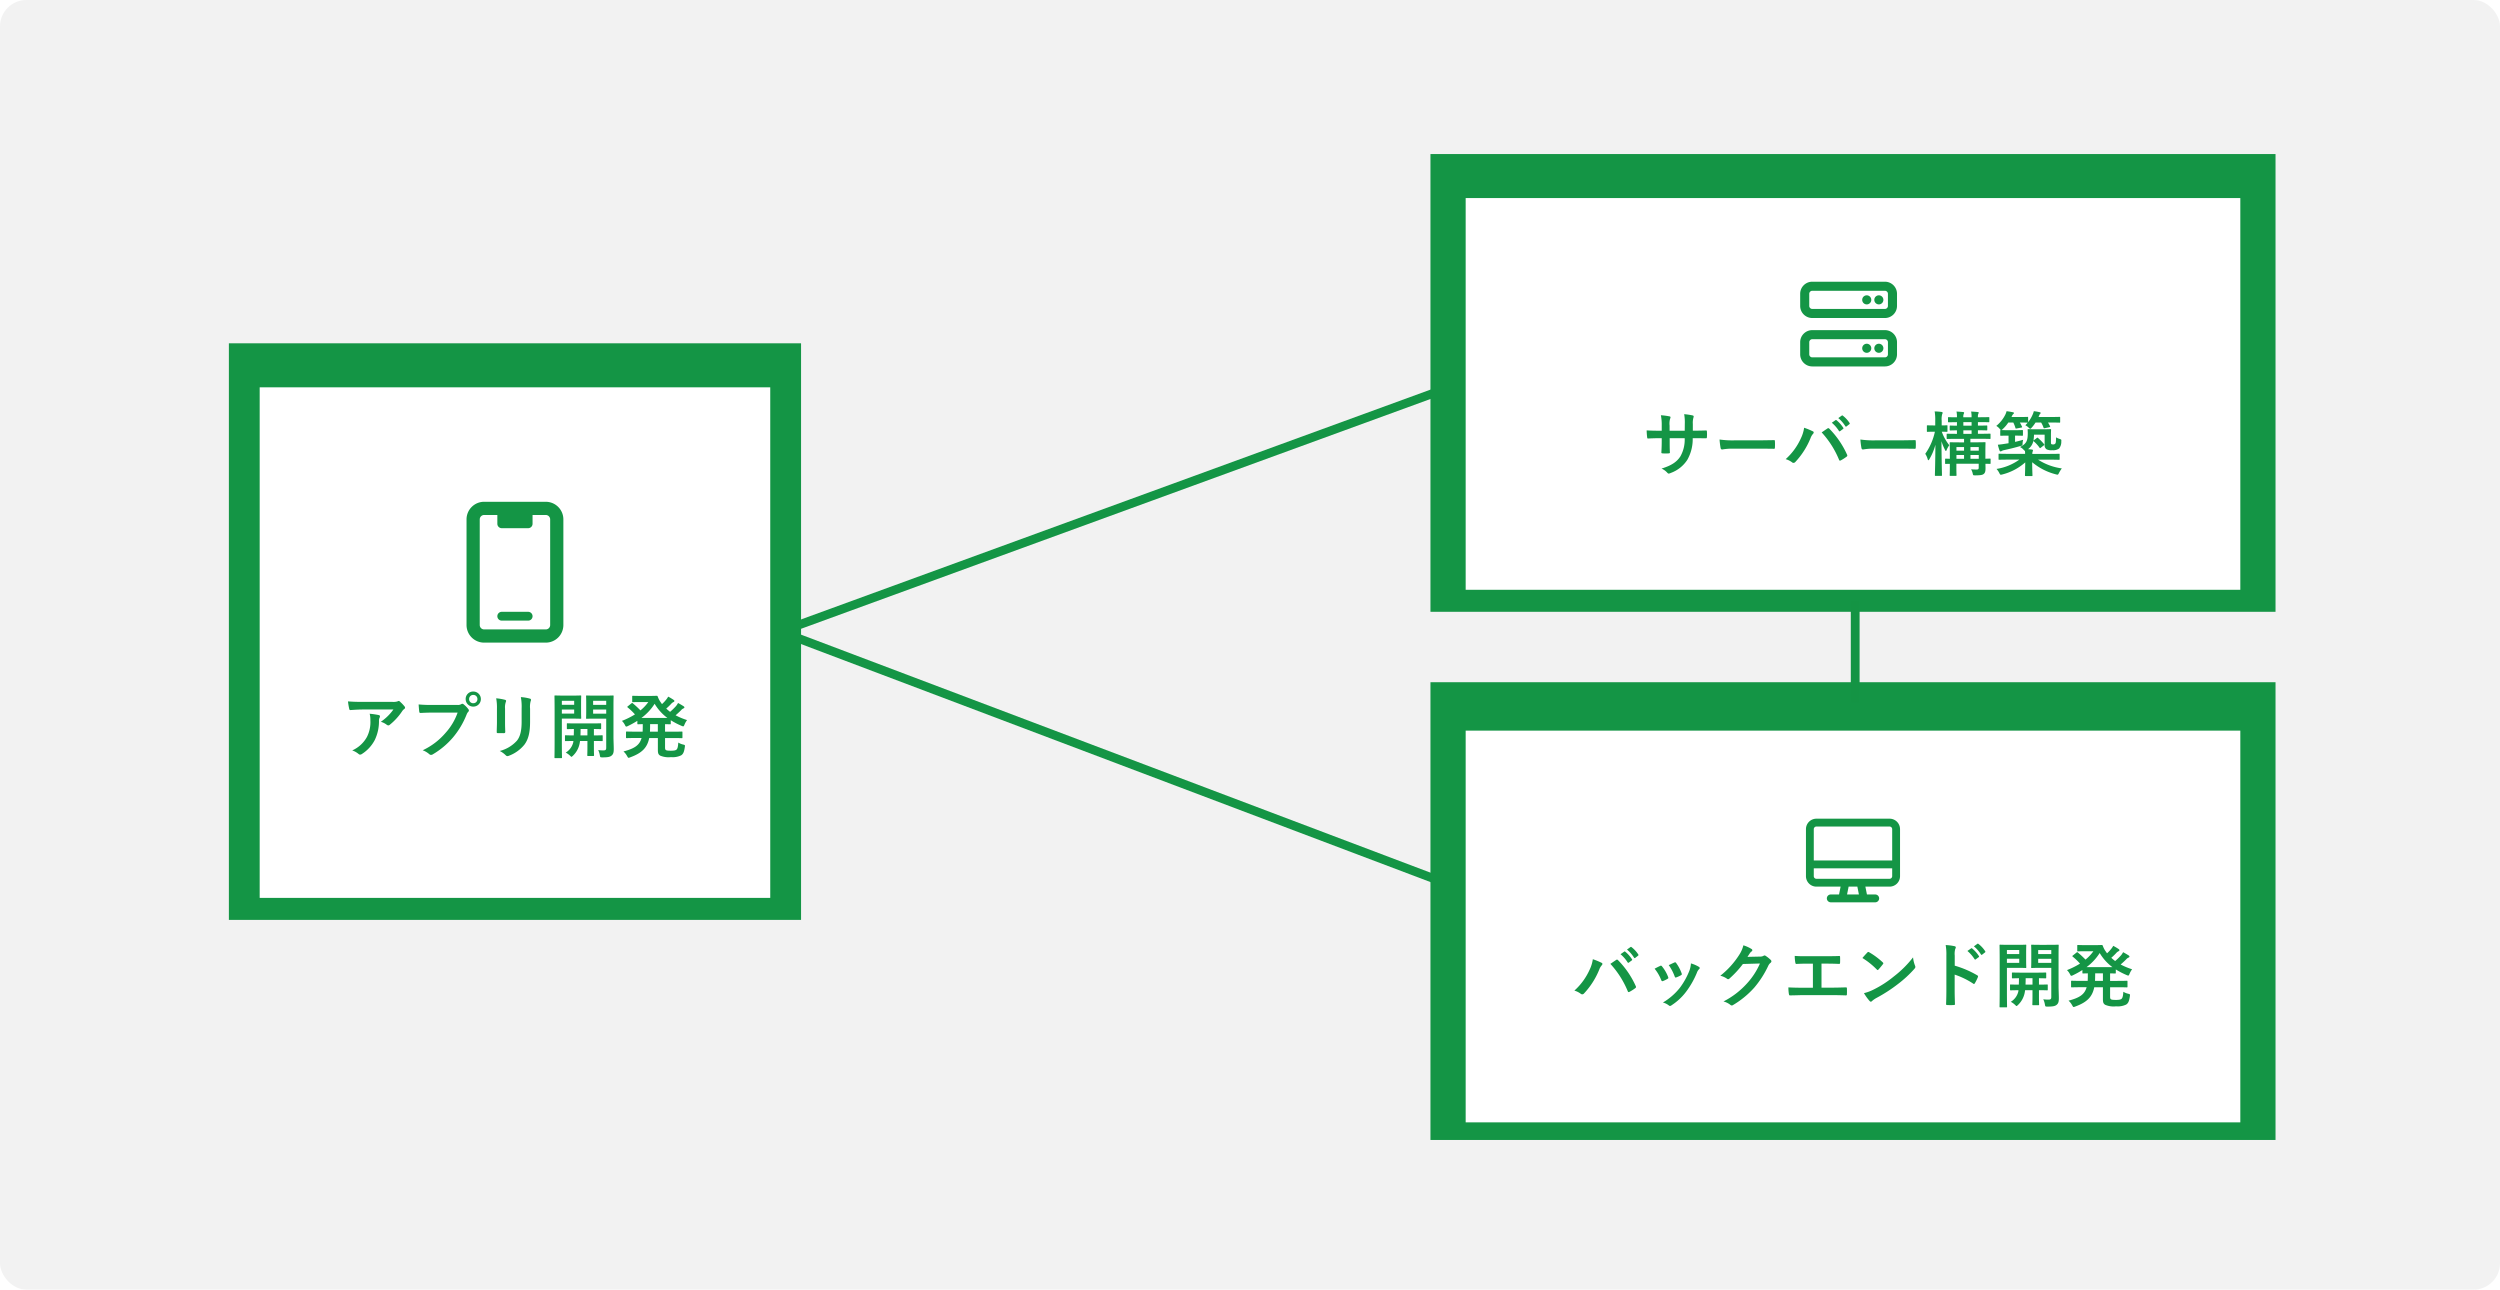 <svg xmlns="http://www.w3.org/2000/svg" xmlns:xlink="http://www.w3.org/1999/xlink" width="568" height="293" viewBox="0 0 568 293">
  <defs>
    <filter id="長方形_48" x="324" y="36" width="194" height="107" filterUnits="userSpaceOnUse">
      <feOffset dy="3" input="SourceAlpha"/>
      <feGaussianBlur stdDeviation="3" result="blur"/>
      <feFlood flood-opacity="0.161"/>
      <feComposite operator="in" in2="blur"/>
      <feComposite in="SourceGraphic"/>
    </filter>
    <filter id="長方形_49" x="324" y="157" width="194" height="107" filterUnits="userSpaceOnUse">
      <feOffset dy="3" input="SourceAlpha"/>
      <feGaussianBlur stdDeviation="3" result="blur-2"/>
      <feFlood flood-opacity="0.161"/>
      <feComposite operator="in" in2="blur-2"/>
      <feComposite in="SourceGraphic"/>
    </filter>
    <filter id="長方形_47" x="50" y="79" width="134" height="134" filterUnits="userSpaceOnUse">
      <feOffset dy="3" input="SourceAlpha"/>
      <feGaussianBlur stdDeviation="3" result="blur-3"/>
      <feFlood flood-opacity="0.161"/>
      <feComposite operator="in" in2="blur-3"/>
      <feComposite in="SourceGraphic"/>
    </filter>
  </defs>
  <g id="図" transform="translate(-683 -2865)">
    <rect id="図の背景" width="568" height="293" rx="6" transform="translate(683 2865)" fill="#f2f2f2"/>
    <g id="サーバー構築">
      <rect id="長方形_52" data-name="長方形 52" width="192" height="104" transform="translate(1008 2900)" fill="#149545"/>
      <g transform="matrix(1, 0, 0, 1, 683, 2865)" filter="url(#長方形_48)">
        <rect id="長方形_48-2" data-name="長方形 48" width="176" height="89" transform="translate(333 42)" fill="#fff"/>
      </g>
      <g id="inner" transform="translate(1042.923 2865.104)">
        <path id="合体_2" data-name="合体 2" d="M-719.69-2708.824c-.144,0-.16-.016-.16-.176,0-.273.048-1.281.064-2.928a12.427,12.427,0,0,1-5.168,2.736c-.5.129-.5.129-.736-.336a4.15,4.15,0,0,0-.624-.912,11.931,11.931,0,0,0,5.184-2.112h-2.5c-1.456,0-1.952.031-2.047.031-.16,0-.176-.015-.176-.176v-1.04c0-.143.016-.159.176-.159.1,0,.591.031,2.047.031h3.808a4.9,4.9,0,0,0-.032-.671c-.08-.016-.16-.112-.32-.273a2.415,2.415,0,0,0-.816-.607c1.456-.736,1.777-1.344,1.777-3.217,0-.352-.032-.56-.032-.671,0-.16.016-.177.176-.177.112,0,.448.032,1.568.032h1.808c1.136,0,1.488-.032,1.6-.032.16,0,.176.016.176.177,0,.112-.031.463-.031,1.2v1.424c0,.352,0,.512.08.576.112.1.192.1.416.1a.561.561,0,0,0,.512-.224c.1-.128.144-.416.159-1.392a3.253,3.253,0,0,0,.816.368c.416.144.4.16.368.56a2.444,2.444,0,0,1-.5,1.616,2.3,2.3,0,0,1-1.552.384,2.4,2.4,0,0,1-1.3-.208,1.1,1.1,0,0,1-.432-1.009v-2.319h-2.417a8.2,8.2,0,0,1-.128,1.36,1.118,1.118,0,0,1,.128-.112l.608-.464c.079-.064.128-.1.176-.1s.08.032.16.1a10.763,10.763,0,0,1,1.328,1.36c.112.144.1.176-.08.321l-.64.5c-.08.064-.129.1-.176.1-.032,0-.064-.031-.128-.112a7.363,7.363,0,0,0-1.28-1.409.219.219,0,0,1-.112-.128,3.047,3.047,0,0,1-1.216,1.888c.3.016.592.048.9.08.143.016.223.1.223.192a.775.775,0,0,1-.08.288,1.584,1.584,0,0,0-.064.512h3.984c1.456,0,1.952-.031,2.048-.031.159,0,.175.016.175.159v1.04c0,.16-.016.176-.175.176-.1,0-.592-.031-2.048-.031h-2.672a13.266,13.266,0,0,0,5.392,1.984,6.192,6.192,0,0,0-.64,1.024c-.239.464-.239.448-.72.321a13.57,13.57,0,0,1-5.376-2.752c0,1.616.064,2.7.064,2.976,0,.159-.016.176-.176.176Zm-17.088-.031c-.16,0-.176-.016-.176-.176,0-.1.032-.576.032-1.728v-.832c-.576,0-.832.015-.9.015-.16,0-.176-.015-.176-.176v-.848c0-.16.015-.177.176-.177.064,0,.32.016.9.032v-1.792c0-1.184-.032-1.7-.032-1.793,0-.159.016-.176.176-.176.112,0,.624.031,2.064.031h1.024v-.8h-1.6c-1.552,0-2.1.031-2.176.031-.159,0-.175-.016-.175-.177v-.848c0-.16.016-.176.175-.176.08,0,.625.031,2.16.031v-.8c-1.008.016-1.391.032-1.472.032-.16,0-.176-.016-.176-.176v-.768c0-.16.016-.176.176-.176.08,0,.464.031,1.472.031v-.8c-1.28.016-1.776.032-1.856.032-.16,0-.175-.016-.175-.193v-.784c0-.176.015-.192.175-.192.08,0,.576.032,1.856.032a5.534,5.534,0,0,0-.1-1.3c.527.032,1.072.065,1.488.112.16.016.24.064.24.128a.654.654,0,0,1-.08.288,1.633,1.633,0,0,0-.1.769h1.872a5.585,5.585,0,0,0-.1-1.3c.544.032,1.056.065,1.471.112.176.016.256.064.256.128a.516.516,0,0,1-.1.288,2.043,2.043,0,0,0-.08.769h.256c1.536,0,2.081-.032,2.176-.032.144,0,.16.016.16.192v.784c0,.177-.016.193-.16.193-.1,0-.64-.032-2.176-.032h-.256v.8c1.36,0,1.856-.031,1.952-.031.16,0,.176.015.176.176v.768c0,.16-.015.176-.176.176-.1,0-.592-.032-1.952-.032v.8h.528c1.552,0,2.064-.031,2.16-.031.159,0,.176.015.176.176v.848c0,.16-.016.177-.176.177-.1,0-.625-.031-2.176-.031h-2.224v.8h1.183c1.472,0,1.968-.031,2.08-.031.16,0,.176.016.176.176,0,.1-.032.7-.032,1.936v1.649c.656-.016.944-.032,1.008-.032.16,0,.176.016.176.177v.848c0,.16-.016.176-.176.176-.064,0-.352-.015-.992-.015,0,.367.016.72.016.959,0,.656-.064,1.024-.352,1.3-.3.273-.688.353-1.968.368-.5,0-.5,0-.608-.5a2.979,2.979,0,0,0-.352-.88c.447.032.863.049,1.231.049.417,0,.5-.113.5-.432v-.88h-5.072v.816c0,1.136.032,1.679.032,1.76,0,.16-.016.176-.176.176Zm4.544-3.888h1.888v-.864h-1.888Zm-3.184,0h1.728v-.864h-1.728Zm3.184-1.841h1.888v-.815h-1.888Zm-3.184,0h1.728v-.815h-1.728Zm1.568-3.824h1.872v-.8h-1.872Zm0-1.856h1.872v-.8h-1.872Zm-6.272,11.408c-.176,0-.192-.016-.192-.176,0-.24.1-3.263.112-6.9a12.708,12.708,0,0,1-1.36,3.263c-.1.16-.176.257-.239.257-.049,0-.113-.08-.16-.272a4.094,4.094,0,0,0-.544-1.185,13.782,13.782,0,0,0,2.192-5.024h-.224c-1.008,0-1.327.032-1.424.032-.16,0-.176-.016-.176-.177v-1.136c0-.16.016-.177.176-.177.1,0,.416.032,1.424.032h.3v-1.04a11.67,11.67,0,0,0-.128-2.144,13.528,13.528,0,0,1,1.535.112c.16.032.272.08.272.176a.67.67,0,0,1-.1.336,4.343,4.343,0,0,0-.113,1.5v1.057c.769,0,1.04-.032,1.152-.032.16,0,.16.016.16.177v1.136c0,.16,0,.177-.16.177-.1,0-.368-.016-1.136-.032a10.842,10.842,0,0,0,1.712,3.072,4.957,4.957,0,0,0-.591,1.056c-.064.176-.129.256-.193.256-.048,0-.112-.08-.192-.256a11.186,11.186,0,0,1-.8-1.968c.016,4.128.112,7.456.112,7.7,0,.16-.016.176-.176.176Zm-60.976-.7a3.687,3.687,0,0,0-1.328-.959c2.272-.7,3.5-1.52,4.32-2.832a7.752,7.752,0,0,0,.944-4.08h-3.408v.576c0,.943,0,1.808.048,2.656.016.176-.1.208-.272.224a10.032,10.032,0,0,1-1.376,0c-.208-.016-.3-.049-.288-.224.048-.833.08-1.616.08-2.624v-.607h-.48c-.864,0-2.145.048-2.641.08-.128,0-.175-.1-.192-.3a14.273,14.273,0,0,1-.112-1.552c.671.049,1.712.08,2.944.08h.48v-1.167a11.171,11.171,0,0,0-.192-2.353,15.468,15.468,0,0,1,1.952.257c.175.031.239.112.239.224a1.1,1.1,0,0,1-.1.336,3.993,3.993,0,0,0-.112,1.536v1.167h3.44l.016-1.568a10.58,10.58,0,0,0-.144-2.191,14.723,14.723,0,0,1,1.872.272c.224.048.288.128.288.256a.86.86,0,0,1-.064.288,4.424,4.424,0,0,0-.128,1.409v1.519h.56c.784,0,1.68-.015,2.416-.048.193-.016.209.08.224.257a8.221,8.221,0,0,1,0,1.263c-.015.208-.048.272-.272.256-.544,0-1.52-.015-2.3-.015h-.656a9.52,9.52,0,0,1-1.232,4.927,7.541,7.541,0,0,1-3.776,2.976,1.332,1.332,0,0,1-.448.144C-800.891-2709.384-800.971-2709.431-801.1-2709.56Zm28.288-2.416a4.455,4.455,0,0,0-1.408-.688,14.182,14.182,0,0,0,3.472-4.767,8.034,8.034,0,0,0,.72-2.368,15.813,15.813,0,0,1,1.984.815.275.275,0,0,1,.192.257.475.475,0,0,1-.159.32,3.072,3.072,0,0,0-.561.977,17.614,17.614,0,0,1-3.424,5.375.6.6,0,0,1-.448.24A.542.542,0,0,1-772.811-2711.976Zm10.72-.544a20.92,20.92,0,0,0-3.952-6.223c.576-.384,1.008-.688,1.28-.864a.383.383,0,0,1,.224-.1.327.327,0,0,1,.24.129,20.082,20.082,0,0,1,4.016,5.872.4.4,0,0,1,.064.224.31.31,0,0,1-.159.255,9.7,9.7,0,0,1-1.328.849.466.466,0,0,1-.186.051C-761.987-2712.324-762.049-2712.385-762.091-2712.52Zm36.464-2.111a9.474,9.474,0,0,1-.384-1.312c.528-.048.96-.1,1.5-.192l.929-.144v-1.728h-.16c-1.1,0-1.44.031-1.536.031-.176,0-.192-.015-.192-.176v-.944c0-.144.016-.176.159-.176a1.144,1.144,0,0,1-.287-.288,2.818,2.818,0,0,0-.769-.656,7.731,7.731,0,0,0,2.065-2.592,4.124,4.124,0,0,0,.272-.751,13.966,13.966,0,0,1,1.424.239c.16.016.24.065.24.193,0,.1-.049.144-.144.224a.942.942,0,0,0-.256.368c-.048.112-.112.208-.16.3h1.76c1.344,0,1.76-.031,1.856-.031.16,0,.176.016.176.192v1.008a7.458,7.458,0,0,0,1.023-1.712,4.454,4.454,0,0,0,.273-.784,10.682,10.682,0,0,1,1.3.224c.176.031.239.064.239.176a.28.28,0,0,1-.112.224.778.778,0,0,0-.224.4l-.144.3h2.448c1.632,0,2.208-.031,2.3-.031.16,0,.176.016.176.192v.944c0,.16-.016.177-.176.177-.1,0-.672-.032-2.3-.032h-.3a5.867,5.867,0,0,1,.464.832c.064.144.048.192-.16.24l-.992.208c-.224.049-.257.032-.32-.128a5.775,5.775,0,0,0-.544-1.152h-1.265a8.223,8.223,0,0,1-.879,1.168c-.16.177-.24.256-.32.256-.1,0-.192-.1-.4-.288a2.905,2.905,0,0,0-.72-.512c.192-.192.368-.383.544-.591h-.08c-.1,0-.5-.032-1.712-.032.176.288.32.592.48.912.08.16.049.208-.159.24l-.993.193c-.239.048-.288.048-.336-.129a7.123,7.123,0,0,0-.48-1.216h-1.137a7.352,7.352,0,0,1-1.232,1.456,1.106,1.106,0,0,1-.32.256c.176.016.576.032,1.456.032h1.712c1.088,0,1.44-.032,1.536-.032.159,0,.176.016.176.176v.944c0,.16-.016.176-.176.176-.1,0-.448-.031-1.536-.031h-.08v1.424c.576-.128,1.184-.288,1.841-.48a4.171,4.171,0,0,0-.129.784c-.015.527-.015.527-.512.64-1.311.384-2.448.656-3.7.928a1.86,1.86,0,0,0-.528.192.472.472,0,0,1-.272.1C-725.5-2714.424-725.579-2714.487-725.627-2714.631Zm-31.376-.56a17.334,17.334,0,0,1-.24-1.936,20.656,20.656,0,0,0,3.456.192h5.153c1.216,0,2.448-.032,3.679-.048.24-.016.288.031.288.223a11.643,11.643,0,0,1,0,1.5c0,.192-.064.256-.288.24-1.2-.016-2.383-.031-3.568-.031h-5.76a12.8,12.8,0,0,0-2.352.192C-756.827-2714.855-756.955-2714.952-757-2715.191Zm-32,0a17.364,17.364,0,0,1-.239-1.936,20.643,20.643,0,0,0,3.456.192h5.152c1.216,0,2.448-.032,3.68-.048.24-.016.288.031.288.223a11.958,11.958,0,0,1,0,1.5c0,.192-.064.256-.288.24-1.2-.016-2.384-.031-3.568-.031h-5.76a12.815,12.815,0,0,0-2.352.192C-788.827-2714.855-788.954-2714.952-789-2715.191Zm26.88-3.888a7.915,7.915,0,0,0-1.616-1.857l.848-.591c.08-.065.145-.049.24.031a7.384,7.384,0,0,1,1.52,1.712.162.162,0,0,1-.048.257l-.672.5a.221.221,0,0,1-.125.05A.188.188,0,0,1-762.123-2719.079Zm1.456-1.073a7.579,7.579,0,0,0-1.6-1.84l.8-.576c.1-.064.144-.048.239.032a6.684,6.684,0,0,1,1.52,1.648.185.185,0,0,1-.048.288l-.64.5a.217.217,0,0,1-.127.052A.182.182,0,0,1-760.667-2720.152Zm-7.506-13.577a2.75,2.75,0,0,1-2.75-2.75v-2.75a2.75,2.75,0,0,1,2.75-2.75h16.5a2.753,2.753,0,0,1,2.75,2.75v2.75a2.75,2.75,0,0,1-2.75,2.75Zm-.688-5.5v2.75a.688.688,0,0,0,.688.688h16.5a.688.688,0,0,0,.688-.687v-2.75a.689.689,0,0,0-.688-.688h-16.5A.688.688,0,0,0-768.86-2739.228Zm14.781,1.375a1.031,1.031,0,0,1,1.031-1.031,1.029,1.029,0,0,1,1.031,1.031,1.031,1.031,0,0,1-1.031,1.031A1.032,1.032,0,0,1-754.079-2737.853Zm-2.75,0a1.031,1.031,0,0,1,1.031-1.031,1.028,1.028,0,0,1,1.031,1.031,1.031,1.031,0,0,1-1.031,1.031A1.031,1.031,0,0,1-756.829-2737.853Zm-11.344-6.875a2.75,2.75,0,0,1-2.75-2.75v-2.75a2.75,2.75,0,0,1,2.75-2.75h16.5a2.752,2.752,0,0,1,2.75,2.75v2.75a2.75,2.75,0,0,1-2.75,2.75Zm-.688-5.5v2.75a.689.689,0,0,0,.688.688h16.5a.689.689,0,0,0,.688-.688v-2.75a.688.688,0,0,0-.688-.687h-16.5A.688.688,0,0,0-768.86-2750.228Zm14.781,1.375a1.031,1.031,0,0,1,1.031-1.031,1.028,1.028,0,0,1,1.031,1.031,1.03,1.03,0,0,1-1.031,1.031A1.032,1.032,0,0,1-754.079-2748.854Zm-2.75,0a1.03,1.03,0,0,1,1.031-1.031,1.027,1.027,0,0,1,1.031,1.031,1.03,1.03,0,0,1-1.031,1.031A1.031,1.031,0,0,1-756.829-2748.854Z" transform="translate(820 2816.875)" fill="#149545"/>
      </g>
    </g>
    <g id="バックエンド開発">
      <rect id="長方形_58" data-name="長方形 58" width="192" height="104" transform="translate(1008 3020)" fill="#149545"/>
      <g transform="matrix(1, 0, 0, 1, 683, 2865)" filter="url(#長方形_49)">
        <rect id="長方形_49-2" data-name="長方形 49" width="176" height="89" transform="translate(333 163)" fill="#fff"/>
      </g>
      <g id="inner-2" data-name="inner" transform="translate(1043.785 2984.664)">
        <path id="合体_1" data-name="合体 1" d="M-717.314-2830.416c-.159,0-.175-.016-.175-.176,0-.113.031-1.216.031-3.456v-6.944c0-2.24-.031-3.376-.031-3.488,0-.16.016-.177.175-.177.113,0,.72.032,1.9.032h2.224c1.056,0,1.52-.032,1.616-.032.144,0,.159.016.159.177,0,.112-.031.56-.031,1.535v1.888c0,.977.031,1.424.031,1.52,0,.16-.015.177-.159.177-.1,0-.561-.032-1.616-.032h-2.623v5.344c0,2.24.031,3.344.031,3.456,0,.159-.016.176-.175.176Zm1.5-10.112h2.8v-.928h-2.8Zm0-2h2.8v-.913h-2.8Zm14.816,11.632a3.7,3.7,0,0,0-.816-1.041c2.5-.655,3.648-1.407,4.112-3.055h-1.2c-1.52,0-2.048.032-2.145.032-.176,0-.192-.016-.192-.177v-1.152c0-.16.016-.176.192-.176.1,0,.625.032,2.145.032h1.44c.015-.352.031-.736.031-1.168v-.544c-.688.015-.976.031-1.04.031-.176,0-.193-.016-.193-.176v-.608a21.029,21.029,0,0,1-2.144,1.185,1.1,1.1,0,0,1-.368.128c-.128,0-.192-.128-.336-.416a3.506,3.506,0,0,0-.656-.88,17.567,17.567,0,0,0,2.96-1.472,13.4,13.4,0,0,0-1.616-1.552c-.08-.064-.128-.112-.128-.16,0-.031.048-.08.128-.144l.8-.64c.144-.112.176-.144.32-.032a21.258,21.258,0,0,1,1.744,1.616,9.578,9.578,0,0,0,1.792-1.9h-1.792c-1.2,0-1.585.031-1.68.031-.176,0-.192-.016-.192-.176v-1.1c0-.16.015-.177.192-.177.1,0,.48.032,1.68.032h2.208c.9,0,1.344-.032,1.456-.032.144,0,.192.016.272.192a4.924,4.924,0,0,0,.736,1.376,3.831,3.831,0,0,0,.224.32,7.914,7.914,0,0,0,.959-1.024,4.019,4.019,0,0,0,.448-.672,12.068,12.068,0,0,1,1.232.736c.144.1.175.176.175.256,0,.1-.064.176-.208.24a1.576,1.576,0,0,0-.544.431,13.991,13.991,0,0,1-1.1,1.057c.288.256.576.512.88.736a13.619,13.619,0,0,0,1.36-1.328,3.922,3.922,0,0,0,.448-.688c.464.256.88.5,1.248.735.144.1.192.177.192.272s-.08.177-.208.224a1.491,1.491,0,0,0-.561.432c-.352.353-.768.736-1.231,1.137a15.347,15.347,0,0,0,2.607,1.088,4.472,4.472,0,0,0-.576,1.008c-.128.3-.176.416-.3.416a.972.972,0,0,1-.368-.112,16.749,16.749,0,0,1-2.464-1.28v.752c0,.159-.016.176-.176.176-.079,0-.383-.016-1.12-.031v1.712h1.616c1.536,0,2.048-.032,2.161-.032.159,0,.175.016.175.176v1.152c0,.16-.016.177-.175.177-.112,0-.625-.032-2.161-.032h-1.616v2.16c0,.3.048.464.176.56.144.112.448.16,1.168.16.7,0,1.072-.08,1.264-.256.208-.192.336-.56.4-1.6a3.462,3.462,0,0,0,1.088.447c.432.113.464.129.4.544-.159,1.136-.367,1.616-.848,1.92a4.4,4.4,0,0,1-2.3.4,4.85,4.85,0,0,1-2.48-.352c-.4-.273-.5-.545-.5-1.345v-2.64h-1.968c-.448,2.224-1.68,3.424-4.32,4.384a1.359,1.359,0,0,1-.352.112C-700.769-2830.5-700.833-2830.608-700.993-2830.9Zm5.232-6.7c0,.416-.016.8-.031,1.168H-694v-1.712h-1.76Zm-1.968-1.952h5.9a10.9,10.9,0,0,1-2.9-3.216A11.934,11.934,0,0,1-697.729-2839.552Zm-9.455,8.464a4,4,0,0,0-.368-1.168,7.99,7.99,0,0,0,1.168.08c.527,0,.656-.144.656-.625v-6.592h-2.624c-1.248,0-1.664.032-1.76.032-.175,0-.192-.016-.192-.177,0-.1.032-.448.032-1.392v-2.144c0-.928-.032-1.3-.032-1.407,0-.16.016-.177.192-.177.1,0,.512.032,1.76.032H-706c1.248,0,1.68-.032,1.777-.032.159,0,.175.016.175.177,0,.112-.031.784-.031,2.191v6.864c0,1.12.064,2.144.064,2.928,0,.769-.1,1.152-.464,1.472s-.832.432-2.111.432C-707.09-2830.592-707.1-2830.592-707.185-2831.088Zm-1.52-9.44h2.976v-.928h-2.976Zm0-2h2.976v-.913h-2.976Zm-5.28,11.52a4.215,4.215,0,0,0-.944-.672,3.734,3.734,0,0,0,1.713-2.352l.031-.288c-1.216.015-1.664.031-1.744.031-.16,0-.175-.016-.175-.192v-.96c0-.16.015-.176.175-.176.08,0,.545.031,1.824.031.016-.4.031-.9.031-1.456-.959.016-1.328.032-1.408.032-.176,0-.192-.016-.192-.176v-.976c0-.16.016-.177.192-.177.1,0,.576.032,2,.032h3.424c1.424,0,1.9-.032,2-.032.16,0,.176.016.176.177v.976c0,.16-.016.176-.176.176-.08,0-.48-.016-1.472-.032v1.456c1.265,0,1.744-.031,1.824-.031.16,0,.176.015.176.176v.96c0,.176-.016.192-.176.192-.08,0-.56-.031-1.824-.031v1.488c0,1.1.032,1.632.032,1.728,0,.177-.016.192-.176.192h-1.183c-.16,0-.176-.015-.176-.192,0-.1.032-.624.032-1.728v-1.488h-1.68a6.843,6.843,0,0,1-.112.688,5.219,5.219,0,0,1-1.52,2.688c-.16.144-.24.224-.3.224C-713.714-2830.72-713.793-2830.816-713.985-2831.008Zm2.4-4.577H-710v-1.456h-1.552C-711.554-2836.5-711.569-2836-711.585-2835.584Zm-81.024,4.736a3.606,3.606,0,0,0-1.36-.671,13.924,13.924,0,0,0,3.84-3.328,16.583,16.583,0,0,0,2.16-3.857,5.752,5.752,0,0,0,.368-1.7,7.641,7.641,0,0,1,1.792.768c.128.1.208.176.208.273s-.049.176-.176.288a2.208,2.208,0,0,0-.48.815,19.5,19.5,0,0,1-2.416,4.256,12.8,12.8,0,0,1-3.3,3.088.691.691,0,0,1-.383.177A.368.368,0,0,1-792.609-2830.848Zm13.92-.176a4.218,4.218,0,0,0-1.52-.736,18.446,18.446,0,0,0,5.328-4.08,16.332,16.332,0,0,0,2.96-4.544l-3.872.112a22.317,22.317,0,0,1-3.024,3.281.5.5,0,0,1-.337.176.38.38,0,0,1-.239-.1,4.358,4.358,0,0,0-1.536-.688,18.974,18.974,0,0,0,4.3-4.752,6.834,6.834,0,0,0,.944-2.16,7.915,7.915,0,0,1,1.872.848.334.334,0,0,1,.16.273.318.318,0,0,1-.176.272,1.732,1.732,0,0,0-.4.432c-.176.272-.336.512-.528.8l2.88-.065a1.472,1.472,0,0,0,.8-.192.323.323,0,0,1,.208-.064.468.468,0,0,1,.256.1,7.331,7.331,0,0,1,1.087.864.516.516,0,0,1,.209.368.461.461,0,0,1-.193.336,1.915,1.915,0,0,0-.527.689,22.061,22.061,0,0,1-3.168,4.944,20.349,20.349,0,0,1-4.865,3.984.431.431,0,0,1-.256.079A.565.565,0,0,1-778.689-2831.024Zm49.36.08c-.224,0-.3-.049-.3-.24.049-1.184.065-2.128.065-3.152v-7.872a12.241,12.241,0,0,0-.16-2.368,11.83,11.83,0,0,1,2,.256c.224.049.3.144.3.273a.836.836,0,0,1-.128.367,4.155,4.155,0,0,0-.113,1.5v2.288a22.541,22.541,0,0,1,5.089,2.176c.175.1.256.208.175.416a9.47,9.47,0,0,1-.688,1.392c-.064.112-.129.175-.209.175a.245.245,0,0,1-.176-.08,17.708,17.708,0,0,0-4.208-2.047v3.536c0,1.039.032,1.983.064,3.135.016.192-.064.24-.287.24-.232.016-.472.024-.712.024S-729.1-2830.928-729.329-2830.944Zm-17.68-.928a11.032,11.032,0,0,1-1.28-1.777,9.662,9.662,0,0,0,2.16-.8,23.706,23.706,0,0,0,4.608-2.975,24.028,24.028,0,0,0,4.384-4.352,7.089,7.089,0,0,0,.448,1.872.785.785,0,0,1,.079.3c0,.144-.079.272-.256.479a26.1,26.1,0,0,1-3.68,3.392,34.437,34.437,0,0,1-4.832,3.137,5.482,5.482,0,0,0-1.072.735.441.441,0,0,1-.288.16A.415.415,0,0,1-747.009-2831.872Zm-18.336-1.584a9.243,9.243,0,0,1-.112-1.5c1.152.064,2.368.079,3.392.079h2.176v-5.472h-1.248c-1.152,0-1.824.032-2.48.064-.192.016-.223-.1-.272-.336a8.877,8.877,0,0,1-.128-1.488,27.16,27.16,0,0,0,2.768.064h4.528c.976,0,1.856,0,2.8-.048.16-.016.208.079.208.256.016.4.016.848,0,1.248-.016.208-.048.3-.224.3-1.072-.048-1.856-.064-2.752-.064h-1.247v5.457h2.288c1.072,0,2.144-.032,3.232-.064.176-.016.256.064.256.256.016.416.016.864,0,1.28,0,.208-.048.288-.239.288-.769-.031-2.192-.064-3.232-.064h-6.432c-.656,0-1.7.048-2.944.064l-.067,0C-765.272-2833.134-765.3-2833.209-765.345-2833.456Zm-47.328-.08a4.449,4.449,0,0,0-1.409-.688,14.17,14.17,0,0,0,3.472-4.767,8,8,0,0,0,.72-2.369,15.791,15.791,0,0,1,1.984.816.275.275,0,0,1,.192.256.475.475,0,0,1-.16.321,3.065,3.065,0,0,0-.56.977,17.635,17.635,0,0,1-3.424,5.375.6.6,0,0,1-.447.24A.54.54,0,0,1-812.673-2833.536Zm10.72-.544a20.916,20.916,0,0,0-3.952-6.223c.576-.384,1.008-.688,1.28-.864a.377.377,0,0,1,.224-.1.325.325,0,0,1,.24.128,20.117,20.117,0,0,1,4.016,5.873.4.4,0,0,1,.064.224.309.309,0,0,1-.16.255,9.6,9.6,0,0,1-1.328.848.46.46,0,0,1-.186.052C-801.85-2833.885-801.912-2833.946-801.953-2834.08Zm7.6-2.543a9.455,9.455,0,0,0-1.5-2.577c.544-.3.928-.48,1.265-.64a.286.286,0,0,1,.416.113,8.577,8.577,0,0,1,1.376,2.368,1.1,1.1,0,0,1,.064.24c0,.1-.064.144-.192.224a6.556,6.556,0,0,1-1.024.5.447.447,0,0,1-.148.03C-794.225-2836.37-794.294-2836.457-794.354-2836.624Zm3.056-.832a10.9,10.9,0,0,0-1.344-2.56c.64-.3,1.008-.48,1.28-.592a.281.281,0,0,1,.416.128,9.247,9.247,0,0,1,1.232,2.336c.08.24.048.32-.16.432a6.684,6.684,0,0,1-1.1.5.3.3,0,0,1-.1.021C-791.182-2837.195-791.235-2837.282-791.3-2837.456Zm45.92-1.568a16.882,16.882,0,0,0-3.264-2.608c.353-.432.816-.928,1.12-1.248a.3.3,0,0,1,.224-.128.431.431,0,0,1,.208.08,16.706,16.706,0,0,1,3.056,2.272c.1.1.144.159.144.223a.343.343,0,0,1-.1.208c-.24.321-.769.96-.992,1.2-.08.08-.129.128-.193.128S-745.3-2838.944-745.377-2839.024Zm-56.608-1.616a7.947,7.947,0,0,0-1.615-1.856l.848-.592c.08-.064.144-.048.24.032a7.386,7.386,0,0,1,1.52,1.712.161.161,0,0,1-.049.256l-.671.5a.222.222,0,0,1-.126.05A.188.188,0,0,1-801.986-2840.64Zm78.817-.735a7.946,7.946,0,0,0-1.616-1.857l.848-.591c.08-.065.144-.049.24.031a7.381,7.381,0,0,1,1.52,1.712.162.162,0,0,1-.048.256l-.672.5a.223.223,0,0,1-.125.05A.187.187,0,0,1-723.169-2841.376Zm-77.36-.336a7.562,7.562,0,0,0-1.6-1.84l.8-.576c.1-.064.144-.049.24.031a6.67,6.67,0,0,1,1.52,1.649.184.184,0,0,1-.049.287l-.64.5a.218.218,0,0,1-.127.052A.182.182,0,0,1-800.529-2841.712Zm78.817-.735a7.556,7.556,0,0,0-1.6-1.841l.8-.576c.1-.064.144-.048.239.032a6.658,6.658,0,0,1,1.52,1.648.185.185,0,0,1-.048.288l-.64.5a.216.216,0,0,1-.127.052A.183.183,0,0,1-721.713-2842.448Zm-34.119-11.841a.894.894,0,0,1-.891-.891.893.893,0,0,1,.891-.89h1.881l.356-1.782h-5.5a2.375,2.375,0,0,1-2.375-2.374v-10.687a2.375,2.375,0,0,1,2.375-2.375h16.625a2.376,2.376,0,0,1,2.375,2.375v10.688a2.374,2.374,0,0,1-2.375,2.374h-5.5l.355,1.782h1.883a.891.891,0,0,1,.891.89.891.891,0,0,1-.891.891Zm3.7-1.781h2.694l-.354-1.782h-1.984Zm-7.56-4.156a.594.594,0,0,0,.594.593h16.625a.594.594,0,0,0,.594-.593v-1.782h-17.813Zm0-10.687v7.124h17.813v-7.124a.6.6,0,0,0-.594-.594H-759.1A.6.6,0,0,0-759.692-2870.914Z" transform="translate(811 2939.624)" fill="#149545"/>
      </g>
    </g>
    <g id="アプリ開発">
      <rect id="長方形_53" data-name="長方形 53" width="130" height="131" transform="translate(735 2943)" fill="#149545"/>
      <g id="グループ_467" data-name="グループ 467" transform="translate(-15 129)">
        <g transform="matrix(1, 0, 0, 1, 698, 2736)" filter="url(#長方形_47)">
          <rect id="長方形_47-2" data-name="長方形 47" width="116" height="116" transform="translate(59 85)" fill="#fff"/>
        </g>
        <g id="inner-3" data-name="inner" transform="translate(753.923 2794.438)">
          <path id="合体_3" data-name="合体 3" d="M-445.771-2754.19c-.16,0-.176-.016-.176-.177,0-.112.031-1.216.031-3.456v-6.944c0-2.24-.031-3.377-.031-3.488,0-.16.015-.176.176-.176.112,0,.72.031,1.9.031h2.224c1.056,0,1.52-.031,1.616-.031.144,0,.16.015.16.176,0,.112-.032.56-.032,1.536v1.887c0,.976.032,1.425.032,1.52,0,.16-.016.176-.16.176-.1,0-.56-.032-1.616-.032h-2.624v5.344c0,2.24.032,3.344.032,3.456,0,.16-.016.177-.176.177Zm1.5-10.112h2.8v-.928h-2.8Zm0-2h2.8v-.912h-2.8Zm14.816,11.632a3.686,3.686,0,0,0-.815-1.039c2.5-.656,3.648-1.409,4.112-3.056h-1.2c-1.52,0-2.048.032-2.144.032-.176,0-.192-.016-.192-.176v-1.152c0-.159.015-.176.192-.176.1,0,.624.031,2.144.031h1.44c.016-.352.032-.735.032-1.168v-.543c-.688.016-.977.032-1.04.032-.176,0-.192-.016-.192-.176v-.607a21.411,21.411,0,0,1-2.144,1.183,1.1,1.1,0,0,1-.368.128c-.128,0-.192-.128-.336-.416a3.53,3.53,0,0,0-.656-.88,17.636,17.636,0,0,0,2.96-1.471,13.334,13.334,0,0,0-1.616-1.552c-.08-.064-.128-.112-.128-.159,0-.032.048-.08.128-.144l.8-.641c.144-.112.175-.143.319-.031a20.935,20.935,0,0,1,1.744,1.615,9.573,9.573,0,0,0,1.792-1.9h-1.792c-1.2,0-1.584.031-1.679.031-.176,0-.193-.015-.193-.176v-1.1c0-.16.016-.176.193-.176.1,0,.48.031,1.679.031h2.209c.9,0,1.344-.031,1.455-.031.144,0,.193.015.273.192a4.954,4.954,0,0,0,.735,1.376,3.829,3.829,0,0,0,.224.32,8,8,0,0,0,.96-1.023,4.106,4.106,0,0,0,.448-.672,11.676,11.676,0,0,1,1.232.736c.144.1.176.176.176.256,0,.1-.064.177-.208.24a1.593,1.593,0,0,0-.545.432,14.182,14.182,0,0,1-1.1,1.056c.288.257.576.512.88.736a13.72,13.72,0,0,0,1.36-1.328,3.97,3.97,0,0,0,.448-.687c.464.256.879.5,1.247.736.144.1.193.176.193.272s-.08.175-.209.224a1.465,1.465,0,0,0-.56.432c-.352.352-.768.736-1.232,1.136a15.369,15.369,0,0,0,2.608,1.088,4.455,4.455,0,0,0-.576,1.008c-.128.3-.176.416-.3.416a.99.99,0,0,1-.368-.112,16.949,16.949,0,0,1-2.463-1.28v.751c0,.16-.016.176-.176.176-.08,0-.384-.016-1.12-.032v1.712h1.616c1.536,0,2.048-.031,2.16-.031.16,0,.176.016.176.176v1.152c0,.16-.016.176-.176.176-.112,0-.624-.032-2.16-.032h-1.616v2.16c0,.3.048.464.176.561.144.112.448.159,1.168.159.7,0,1.072-.08,1.264-.256.208-.193.337-.56.4-1.6a3.474,3.474,0,0,0,1.088.448c.432.112.464.128.4.543-.16,1.136-.368,1.616-.848,1.92a4.388,4.388,0,0,1-2.3.4,4.85,4.85,0,0,1-2.48-.352c-.4-.272-.5-.543-.5-1.344v-2.64h-1.967c-.448,2.224-1.68,3.424-4.32,4.384a1.354,1.354,0,0,1-.352.113C-429.227-2754.27-429.291-2754.383-429.451-2754.671Zm5.233-6.7c0,.417-.016.8-.032,1.168h1.792v-1.712h-1.759Zm-1.968-1.951h5.9a10.918,10.918,0,0,1-2.9-3.217A11.914,11.914,0,0,1-426.187-2763.326Zm-9.456,8.464a4,4,0,0,0-.368-1.168,7.964,7.964,0,0,0,1.168.08c.528,0,.656-.144.656-.624v-6.593h-2.624c-1.248,0-1.664.032-1.76.032-.175,0-.192-.016-.192-.176,0-.1.031-.447.031-1.391v-2.144c0-.929-.031-1.3-.031-1.408,0-.16.016-.176.192-.176.1,0,.512.031,1.76.031h2.352c1.248,0,1.68-.031,1.776-.031.16,0,.176.015.176.176,0,.112-.032.784-.032,2.192v6.863c0,1.121.064,2.145.064,2.929,0,.768-.1,1.152-.464,1.471s-.832.432-2.112.432C-435.547-2754.366-435.563-2754.366-435.643-2754.862Zm-1.519-9.44h2.975v-.928h-2.975Zm0-2h2.975v-.912h-2.975Zm-5.28,11.52a4.242,4.242,0,0,0-.944-.672,3.728,3.728,0,0,0,1.712-2.352l.032-.288c-1.216.016-1.664.031-1.744.031-.16,0-.176-.015-.176-.192v-.959c0-.16.016-.176.176-.176.08,0,.544.032,1.824.032.015-.4.031-.9.031-1.456-.959.015-1.328.031-1.408.031-.176,0-.193-.016-.193-.176v-.977c0-.16.016-.175.193-.175.1,0,.576.031,2,.031h3.424c1.425,0,1.9-.031,2-.031.159,0,.175.015.175.175v.977c0,.159-.016.176-.175.176-.08,0-.481-.016-1.472-.031v1.456c1.264,0,1.744-.032,1.824-.032.159,0,.175.016.175.176v.959c0,.177-.016.192-.175.192-.08,0-.56-.031-1.824-.031v1.488c0,1.1.032,1.633.032,1.728,0,.176-.016.193-.176.193h-1.184c-.16,0-.176-.016-.176-.193,0-.1.031-.624.031-1.728v-1.488h-1.679a6.826,6.826,0,0,1-.113.688,5.212,5.212,0,0,1-1.519,2.688c-.16.144-.24.224-.3.224C-442.171-2754.494-442.251-2754.591-442.443-2754.782Zm2.4-4.575h1.583v-1.456h-1.552C-440.011-2760.27-440.027-2759.774-440.042-2759.358Zm-16.977,4.512a5.176,5.176,0,0,0-1.36-.977,7.816,7.816,0,0,0,3.9-2.335c.736-.913,1.072-2.24,1.072-4.272v-3.024a11.756,11.756,0,0,0-.175-2.608,9.965,9.965,0,0,1,2.08.353.269.269,0,0,1,.224.272.5.5,0,0,1-.065.256,4.824,4.824,0,0,0-.144,1.744v2.976c0,2.368-.352,3.952-1.3,5.216a8.249,8.249,0,0,1-3.52,2.512.993.993,0,0,1-.336.08A.52.52,0,0,1-457.019-2754.846Zm-17.375-.257a4.753,4.753,0,0,0-1.489-.879,15.472,15.472,0,0,0,5.233-4,13.469,13.469,0,0,0,2.7-4.56h-5.776c-1.039,0-1.952.049-2.64.08-.208.016-.272-.1-.3-.319-.048-.321-.112-1.152-.144-1.616a27.945,27.945,0,0,0,3.073.113h5.711a1.53,1.53,0,0,0,.88-.16.513.513,0,0,1,.272-.1.373.373,0,0,1,.272.113,5.88,5.88,0,0,1,1.088,1.1.549.549,0,0,1,.129.321.441.441,0,0,1-.16.3,1.93,1.93,0,0,0-.368.624,18.853,18.853,0,0,1-3.1,5.2,17.937,17.937,0,0,1-4.544,3.808.773.773,0,0,1-.432.144A.558.558,0,0,1-474.395-2755.1Zm-16.048-.031a4.521,4.521,0,0,0-1.456-.816,7.076,7.076,0,0,0,3.344-3.056,7.392,7.392,0,0,0,.784-3.775,5.788,5.788,0,0,0-.159-1.5,17.656,17.656,0,0,1,2.064.3c.208.048.272.159.272.3a.649.649,0,0,1-.08.289,1.465,1.465,0,0,0-.144.655,9.773,9.773,0,0,1-.944,4.4,8.323,8.323,0,0,1-2.911,3.184.8.8,0,0,1-.448.16A.454.454,0,0,1-490.442-2755.134Zm31.68-4.736c-.224,0-.32-.08-.3-.273,0-.56.048-1.488.048-2.175v-3.136a10.966,10.966,0,0,0-.175-2.335,11.848,11.848,0,0,1,1.984.336c.192.048.272.144.272.256a.664.664,0,0,1-.064.24,3.68,3.68,0,0,0-.176,1.52v3.232c0,.832.032,1.456.049,2.016,0,.24-.1.32-.352.32Zm-25.312-1.921a3.7,3.7,0,0,0-1.328-.656,11.364,11.364,0,0,0,2.865-2.8h-6.912c-.913,0-1.888.064-2.832.129-.192.015-.256-.1-.288-.24a15.007,15.007,0,0,1-.288-1.728c1.088.08,1.968.112,3.248.112h6.864a3.373,3.373,0,0,0,1.1-.1,1.156,1.156,0,0,1,.3-.113.544.544,0,0,1,.368.224,8.227,8.227,0,0,1,.96,1.008.463.463,0,0,1,.128.288.416.416,0,0,1-.224.336,1.986,1.986,0,0,0-.432.465,13.618,13.618,0,0,1-2.816,3.088.46.46,0,0,1-.336.144A.626.626,0,0,1-484.075-2761.791Zm17.952-5.824a1.687,1.687,0,0,1,1.728-1.712,1.707,1.707,0,0,1,1.728,1.712,1.707,1.707,0,0,1-1.728,1.712A1.707,1.707,0,0,1-466.123-2767.614Zm.784,0a.916.916,0,0,0,.944.944.917.917,0,0,0,.944-.944.917.917,0,0,0-.944-.944A.917.917,0,0,0-465.339-2767.614Zm3.415-12.824a4,4,0,0,1-4-4v-24a4,4,0,0,1,4-4h14a4,4,0,0,1,4,4v24a4,4,0,0,1-4,4Zm-1-28v24a1,1,0,0,0,1,1h14a1,1,0,0,0,1-1v-24a1,1,0,0,0-1-1h-3v2a1,1,0,0,1-1,1h-6a1,1,0,0,1-1-1v-2h-3A1,1,0,0,0-462.923-2808.438Zm5,23a1,1,0,0,1-1-1,1,1,0,0,1,1-1h6a1,1,0,0,1,1,1,1,1,0,0,1-1,1Z" transform="translate(516 2868)" fill="#149545"/>
        </g>
      </g>
    </g>
    <g id="図の線">
      <g id="グループ_711" data-name="グループ 711">
        <line id="線_7" data-name="線 7" y1="56" x2="153.379" transform="translate(860.34 2952.5)" fill="none" stroke="#149545" stroke-linecap="round" stroke-width="2"/>
        <line id="線_8" data-name="線 8" x1="153.379" y1="58" transform="translate(860.34 3008.5)" fill="none" stroke="#149545" stroke-linecap="round" stroke-width="2"/>
      </g>
      <line id="線_10" data-name="線 10" y2="23" transform="translate(1104.5 3001.5)" fill="none" stroke="#149444" stroke-width="2"/>
    </g>
  </g>
</svg>

